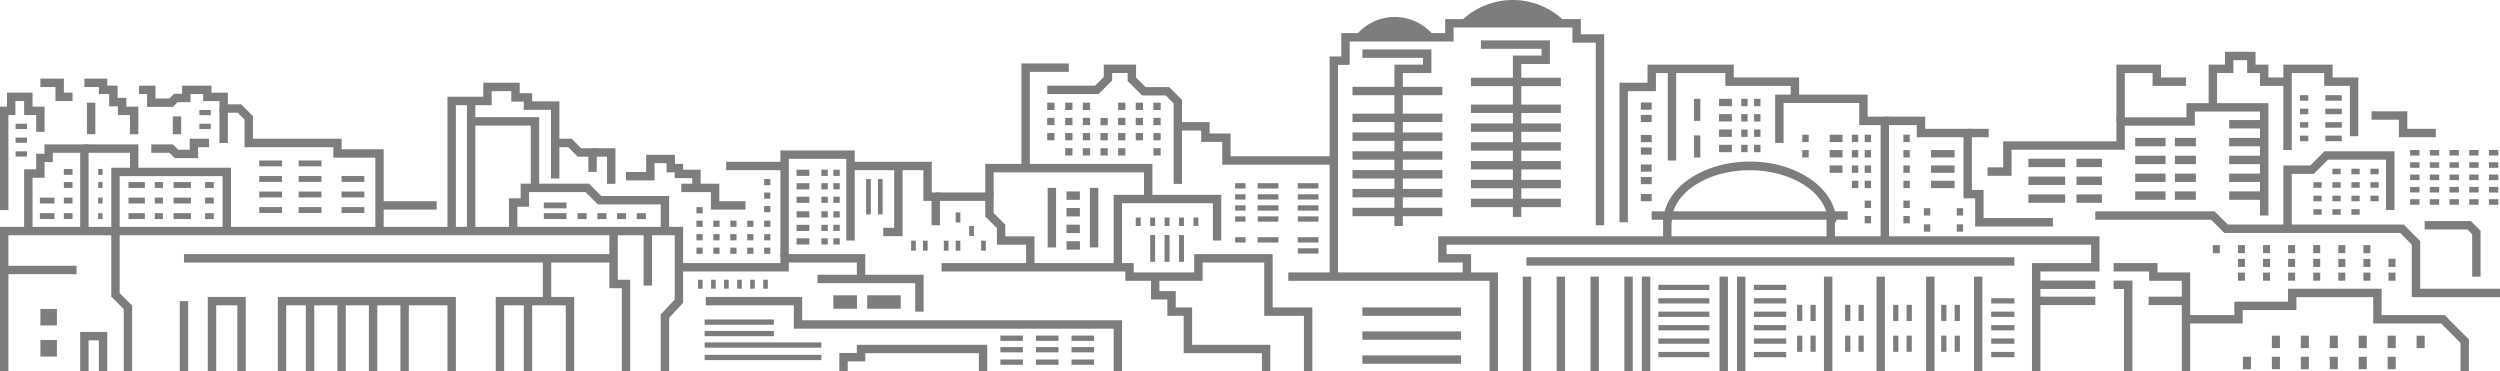 <?xml version="1.0" encoding="UTF-8"?> <svg xmlns="http://www.w3.org/2000/svg" viewBox="0 0 535.4 79.49"> <defs> <style>.cls-1{fill:#7d7d7d;}</style> </defs> <title>горо 2</title> <g id="Layer_2" data-name="Layer 2"> <g id="Layer_1-2" data-name="Layer 1"> <polygon class="cls-1" points="143.31 79.49 141.5 79.49 141.5 67.35 144.5 64.14 144.5 50.39 1.8 50.39 1.8 79.49 0 79.49 0 48.59 146.3 48.59 146.3 64.84 143.31 68.06 143.31 79.49"></polygon> <polygon class="cls-1" points="28.3 79.49 26.5 79.49 26.5 66.2 23.83 63.53 23.83 35.92 49.47 35.92 49.47 49.49 47.67 49.49 47.67 37.72 25.63 37.72 25.63 62.78 28.3 65.45 28.3 79.49"></polygon> <rect class="cls-1" x="38.5" y="64.49" width="1.8" height="15"></rect> <polygon class="cls-1" points="52.63 79.49 50.83 79.49 50.83 65.39 46.3 65.39 46.3 79.49 44.5 79.49 44.5 63.59 52.63 63.59 52.63 79.49"></polygon> <polygon class="cls-1" points="97.63 79.49 95.83 79.49 95.83 65.39 61.3 65.39 61.3 79.49 59.5 79.49 59.5 63.59 97.63 63.59 97.63 79.49"></polygon> <rect class="cls-1" x="65.5" y="64.49" width="1.8" height="15"></rect> <rect class="cls-1" x="72.25" y="64.49" width="1.8" height="15"></rect> <rect class="cls-1" x="79" y="64.49" width="1.8" height="15"></rect> <rect class="cls-1" x="85.75" y="64.49" width="1.8" height="15"></rect> <polygon class="cls-1" points="122.97 79.49 121.17 79.49 121.17 65.39 107.97 65.39 107.97 79.49 106.17 79.49 106.17 63.59 122.97 63.59 122.97 79.49"></polygon> <rect class="cls-1" x="112.17" y="64.49" width="1.8" height="15"></rect> <polygon class="cls-1" points="134.97 79.49 133.17 79.49 133.17 61.72 130.5 61.72 130.5 49.49 132.3 49.49 132.3 59.92 134.97 59.92 134.97 79.49"></polygon> <rect class="cls-1" x="137.83" y="49.49" width="1.8" height="11.67"></rect> <rect class="cls-1" x="0.9" y="56.92" width="15.5" height="1.8"></rect> <rect class="cls-1" x="39.4" y="54.42" width="92" height="1.8"></rect> <polygon class="cls-1" points="22.97 79.49 21.17 79.49 21.17 72.89 18.97 72.89 18.97 79.49 17.17 79.49 17.17 71.09 22.97 71.09 22.97 79.49"></polygon> <rect class="cls-1" x="8.65" y="66.16" width="3.54" height="3.54"></rect> <rect class="cls-1" x="8.65" y="72.82" width="3.54" height="3.54"></rect> <polygon class="cls-1" points="18.97 49.49 17.17 49.49 17.17 32.72 11.32 32.72 11.32 34.72 9.55 34.72 9.55 38.06 6.97 38.06 6.97 49.49 5.17 49.49 5.17 36.26 7.75 36.26 7.75 32.92 9.52 32.92 9.52 30.92 18.97 30.92 18.97 49.49"></polygon> <polygon class="cls-1" points="29.63 36.82 27.83 36.82 27.83 32.72 18.07 32.72 18.07 30.92 29.63 30.92 29.63 36.82"></polygon> <polygon class="cls-1" points="1.8 44.99 0 44.99 0 22.84 1.5 22.84 1.5 19.84 6.97 19.84 6.97 22.84 9.55 22.84 9.55 28.24 7.75 28.24 7.75 24.64 5.17 24.64 5.17 21.64 3.3 21.64 3.3 24.64 1.8 24.64 1.8 44.99"></polygon> <polygon class="cls-1" points="15.53 21.64 11.88 21.64 11.88 18.64 8.65 18.64 8.65 16.84 13.68 16.84 13.68 19.84 15.53 19.84 15.53 21.64"></polygon> <polygon class="cls-1" points="29.63 28.74 27.83 28.74 27.83 24.64 25.25 24.64 25.25 22.77 23.38 22.77 23.38 20.14 21.17 20.14 21.17 18.64 18.07 18.64 18.07 16.84 22.97 16.84 22.97 18.34 25.18 18.34 25.18 20.96 27.05 20.96 27.05 22.84 29.63 22.84 29.63 28.74"></polygon> <rect class="cls-1" x="18.62" y="21.99" width="1.8" height="6.75"></rect> <polygon class="cls-1" points="82.17 49.49 80.38 49.49 80.38 33.77 71.38 33.77 71.38 31.52 52.38 31.52 52.38 25.61 50.9 24.14 47 24.14 47 21.64 43.5 21.64 43.5 20.14 40.8 20.14 40.8 21.89 38.02 21.89 37.02 22.89 31.5 22.89 31.5 20.14 29.77 20.14 29.77 18.34 33.3 18.34 33.3 21.09 36.28 21.09 37.28 20.09 39 20.09 39 18.34 45.3 18.34 45.3 19.84 48.8 19.84 48.8 22.34 51.65 22.34 54.17 24.87 54.17 29.71 73.17 29.71 73.17 31.96 82.17 31.96 82.17 49.49"></polygon> <rect class="cls-1" x="37" y="24.93" width="1.8" height="3.81"></rect> <rect class="cls-1" x="47" y="23.24" width="1.8" height="7.38"></rect> <polygon class="cls-1" points="42.42 33.87 37.42 33.87 36.28 32.72 32.4 32.72 32.4 30.92 37.02 30.92 38.17 32.07 40.63 32.07 40.63 29.71 44.77 29.71 44.77 31.52 42.42 31.52 42.42 33.87"></polygon> <rect class="cls-1" x="81.27" y="43.09" width="12.25" height="1.8"></rect> <polygon class="cls-1" points="97.63 49.49 95.83 49.49 95.83 20.71 103.5 20.71 103.5 17.71 111.3 17.71 111.3 19.96 113.97 19.96 113.97 21.71 119.8 21.71 119.8 38.24 118 38.24 118 23.52 112.17 23.52 112.17 21.77 109.5 21.77 109.5 19.52 105.3 19.52 105.3 22.52 97.63 22.52 97.63 49.49"></polygon> <rect class="cls-1" x="100" y="21.62" width="1.8" height="27.88"></rect> <polygon class="cls-1" points="115.47 40.24 113.67 40.24 113.67 26.89 100.9 26.89 100.9 25.09 115.47 25.09 115.47 40.24"></polygon> <polygon class="cls-1" points="143.3 49.49 141.5 49.49 141.5 43.77 128.03 43.77 125.4 41.14 113.3 41.14 113.3 44.27 110.8 44.27 110.8 49.49 109 49.49 109 42.47 111.5 42.47 111.5 39.34 126.15 39.34 128.77 41.97 143.3 41.97 143.3 49.49"></polygon> <polygon class="cls-1" points="127.8 36.82 126 36.82 126 33.55 123.72 33.55 121.69 31.52 119.4 31.52 119.4 29.71 122.44 29.71 124.47 31.75 127.8 31.75 127.8 36.82"></polygon> <polygon class="cls-1" points="131.8 39.37 130 39.37 130 33.55 126.9 33.55 126.9 31.75 131.8 31.75 131.8 39.37"></polygon> <polygon class="cls-1" points="150.05 40.24 148.25 40.24 148.25 38.14 144.5 38.14 144.5 36.91 142.75 36.91 142.75 34.95 140.18 34.95 140.18 38.64 134.07 38.64 134.07 36.84 138.38 36.84 138.38 33.15 144.55 33.15 144.55 35.1 146.3 35.1 146.3 36.34 150.05 36.34 150.05 40.24"></polygon> <polygon class="cls-1" points="159.65 44.89 152.25 44.89 152.25 41.14 145.9 41.14 145.9 39.34 154.05 39.34 154.05 43.09 159.65 43.09 159.65 44.89"></polygon> <rect class="cls-1" x="155.52" y="34.65" width="12.5" height="1.8"></rect> <polygon class="cls-1" points="168.93 54.99 167.13 54.99 167.13 32.22 183.05 32.22 183.05 51.51 181.25 51.51 181.25 34.02 168.93 34.02 168.93 54.99"></polygon> <polygon class="cls-1" points="201.3 48.24 199.5 48.24 199.5 43.02 197.75 43.02 197.75 36.45 182.15 36.45 182.15 34.65 199.55 34.65 199.55 41.22 201.3 41.22 201.3 48.24"></polygon> <polygon class="cls-1" points="221.55 57.24 219.75 57.24 219.75 52.41 213.5 52.41 213.5 48.86 211 46.36 211 43.02 200.4 43.02 200.4 41.22 212.8 41.22 212.8 45.62 215.3 48.12 215.3 50.61 221.55 50.61 221.55 57.24"></polygon> <polygon class="cls-1" points="185.3 59.24 183.5 59.24 183.5 56.22 168.93 56.22 168.93 58.14 145.9 58.14 145.9 56.34 167.13 56.34 167.13 54.42 185.3 54.42 185.3 59.24"></polygon> <polygon class="cls-1" points="197.8 66.74 196 66.74 196 60.64 175.09 60.64 175.09 58.84 197.8 58.84 197.8 66.74"></polygon> <polygon class="cls-1" points="240.3 79.49 238.5 79.49 238.5 70.39 170 70.39 170 65.39 151.15 65.39 151.15 63.59 171.8 63.59 171.8 68.59 240.3 68.59 240.3 79.49"></polygon> <polygon class="cls-1" points="211.43 79.49 209.63 79.49 209.63 75.64 185.3 75.64 185.3 77.39 181.55 77.39 181.55 79.49 179.75 79.49 179.75 75.59 183.5 75.59 183.5 73.84 211.43 73.84 211.43 79.49"></polygon> <polygon class="cls-1" points="193.3 50.58 189.15 50.58 189.15 48.78 191.5 48.78 191.5 35.55 193.3 35.55 193.3 50.58"></polygon> <polygon class="cls-1" points="281.05 79.49 279.25 79.49 279.25 67.64 270.75 67.64 270.75 56.22 257.55 56.22 257.55 60.14 241 60.14 241 58.14 201.65 58.14 201.65 56.34 242.8 56.34 242.8 58.34 255.75 58.34 255.75 54.42 272.55 54.42 272.55 65.84 281.05 65.84 281.05 79.49"></polygon> <polygon class="cls-1" points="272.05 79.49 270.25 79.49 270.25 75.64 253.5 75.64 253.5 67.64 250 67.64 250 64.14 246.5 64.14 246.5 59.24 248.3 59.24 248.3 62.34 251.8 62.34 251.8 65.84 255.3 65.84 255.3 73.84 272.05 73.84 272.05 79.49"></polygon> <polygon class="cls-1" points="246.8 42.99 245 42.99 245 36.91 212.8 36.91 212.8 42.12 211 42.12 211 35.1 246.8 35.1 246.8 42.99"></polygon> <polygon class="cls-1" points="240.3 57.28 238.5 57.28 238.5 41.72 261.55 41.72 261.55 51.51 259.75 51.51 259.75 43.52 240.3 43.52 240.3 57.28"></polygon> <polygon class="cls-1" points="220.55 35.55 218.75 35.55 218.75 13.59 228.9 13.59 228.9 15.39 220.55 15.39 220.55 35.55"></polygon> <polygon class="cls-1" points="253.14 39.37 251.34 39.37 251.34 22.14 249.65 20.45 244.59 20.45 241.5 17.36 241.5 15.64 238.18 15.64 238.18 17.24 235.27 20.14 224.28 20.14 224.28 18.34 234.53 18.34 236.38 16.49 236.38 13.84 243.3 13.84 243.3 16.62 245.34 18.65 250.4 18.65 253.14 21.4 253.14 39.37"></polygon> <polygon class="cls-1" points="285.65 35.27 261.75 35.27 261.75 30.39 257.25 30.39 257.25 27.95 252.24 27.95 252.24 26.15 259.05 26.15 259.05 28.59 263.55 28.59 263.55 33.47 285.65 33.47 285.65 35.27"></polygon> <polygon class="cls-1" points="320.8 79.49 319 79.49 319 60.14 275.9 60.14 275.9 58.34 320.8 58.34 320.8 79.49"></polygon> <polygon class="cls-1" points="286.55 59.24 284.75 59.24 284.75 12.09 287.25 12.09 287.25 7.09 309.5 7.09 309.5 4.09 338.55 4.09 338.55 7.34 343.55 7.34 343.55 48.24 341.75 48.24 341.75 9.14 336.75 9.14 336.75 5.89 311.3 5.89 311.3 8.89 289.05 8.89 289.05 13.89 286.55 13.89 286.55 59.24"></polygon> <path class="cls-1" d="M290.37,7.56H307a10.75,10.75,0,0,0-16.6,0Z"></path> <path class="cls-1" d="M312.9,4.49H335a15.82,15.82,0,0,0-22.08,0Z"></path> <polygon class="cls-1" points="436.97 79.49 435.17 79.49 435.17 56.34 447.83 56.34 447.83 52.41 309.8 52.41 309.8 54.42 315.05 54.42 315.05 59.24 313.25 59.24 313.25 56.22 308 56.22 308 50.61 449.63 50.61 449.63 58.14 436.97 58.14 436.97 79.49"></polygon> <rect class="cls-1" x="356.17" y="46.16" width="1.8" height="5.35"></rect> <rect class="cls-1" x="353.73" y="45.26" width="41.97" height="1.8"></rect> <rect class="cls-1" x="391.17" y="46.16" width="1.8" height="5.35"></rect> <path class="cls-1" d="M393.26,47.6h-1.8c0-6.15-7.51-11.15-16.75-11.15S358,41.45,358,47.6h-1.8c0-7.14,8.32-13,18.54-13S393.26,40.46,393.26,47.6Z"></path> <polygon class="cls-1" points="348.63 47.6 346.83 47.6 346.83 17.71 352.83 17.71 352.83 13.84 371.3 13.84 371.3 16.59 385.3 16.59 385.3 21.49 383.5 21.49 383.5 18.39 369.5 18.39 369.5 15.64 354.63 15.64 354.63 19.52 348.63 19.52 348.63 47.6"></polygon> <polygon class="cls-1" points="404.55 51.51 402.75 51.51 402.75 26.79 398.17 26.79 398.17 22.06 381.97 22.06 381.97 30.61 380.17 30.61 380.17 20.26 399.97 20.26 399.97 24.98 404.55 24.98 404.55 51.51"></polygon> <rect class="cls-1" x="357.17" y="14.74" width="1.8" height="19.63"></rect> <polygon class="cls-1" points="439.65 48.51 423 48.51 423 42.48 420.5 42.48 420.5 29.39 410.5 29.39 410.5 26.79 403.65 26.79 403.65 24.98 412.3 24.98 412.3 27.59 422.3 27.59 422.3 40.68 424.8 40.68 424.8 46.7 439.65 46.7 439.65 48.51"></polygon> <rect class="cls-1" x="421.4" y="27.59" width="4.5" height="1.8"></rect> <polygon class="cls-1" points="485.8 46.16 484 46.16 484 23.89 470.05 23.89 470.05 26.92 455.05 26.92 455.05 32.07 430.8 32.07 430.8 37.65 425.65 37.65 425.65 35.84 429 35.84 429 30.27 453.25 30.27 453.25 25.12 468.25 25.12 468.25 22.09 485.8 22.09 485.8 46.16"></polygon> <polygon class="cls-1" points="455.05 26.02 453.25 26.02 453.25 13.84 462.8 13.84 462.8 16.59 468.15 16.59 468.15 18.39 461 18.39 461 15.64 455.05 15.64 455.05 26.02"></polygon> <polygon class="cls-1" points="474.8 22.99 473 22.99 473 13.84 476.5 13.84 476.5 11.09 483.05 11.09 483.05 13.84 485.8 13.84 485.8 16.59 489.65 16.59 489.65 18.39 484 18.39 484 15.64 481.25 15.64 481.25 12.89 478.3 12.89 478.3 15.64 474.8 15.64 474.8 22.99"></polygon> <polygon class="cls-1" points="490.8 32.12 489 32.12 489 13.84 499.55 13.84 499.55 16.59 505.05 16.59 505.05 29.17 503.25 29.17 503.25 18.39 497.75 18.39 497.75 15.64 490.8 15.64 490.8 32.12"></polygon> <polygon class="cls-1" points="535.4 63.64 516.51 63.64 516.51 52.38 514.03 49.9 476.37 49.9 473.53 47.06 448.73 47.06 448.73 45.26 474.27 45.26 477.11 48.09 514.77 48.09 518.31 51.63 518.31 61.84 535.4 61.84 535.4 63.64"></polygon> <polygon class="cls-1" points="469.05 79.49 467.25 79.49 467.25 60.14 460.25 60.14 460.25 58.14 452.65 58.14 452.65 56.34 462.05 56.34 462.05 58.34 469.05 58.34 469.05 79.49"></polygon> <polygon class="cls-1" points="528.74 79.49 526.94 79.49 526.94 73.43 522.78 69.27 508.25 69.27 508.25 63.64 491.8 63.64 491.8 66.4 480.3 66.4 480.3 69.27 468.15 69.27 468.15 67.47 478.5 67.47 478.5 64.6 490 64.6 490 61.84 510.05 61.84 510.05 67.47 523.52 67.47 528.74 72.68 528.74 79.49"></polygon> <polygon class="cls-1" points="490.8 48.83 489 48.83 489 35.43 494.78 35.43 497.82 32.39 512.8 32.39 512.8 44.99 511 44.99 511 34.19 498.57 34.19 495.52 37.23 490.8 37.23 490.8 48.83"></polygon> <polygon class="cls-1" points="521.65 29.39 513.75 29.39 513.75 25.64 507.9 25.64 507.9 23.84 515.55 23.84 515.55 27.59 521.65 27.59 521.65 29.39"></polygon> <rect class="cls-1" x="116.25" y="55.32" width="1.8" height="9.17"></rect> <rect class="cls-1" x="55.52" y="34.37" width="4.88" height="1.26"></rect> <rect class="cls-1" x="116.46" y="43.36" width="4.87" height="1.26"></rect> <rect class="cls-1" x="116.46" y="45.65" width="4.87" height="1.26"></rect> <rect class="cls-1" x="123.71" y="45.65" width="1.94" height="1.26"></rect> <rect class="cls-1" x="127.93" y="45.65" width="1.94" height="1.26"></rect> <rect class="cls-1" x="132.15" y="45.65" width="1.94" height="1.26"></rect> <rect class="cls-1" x="136.37" y="45.65" width="1.94" height="1.26"></rect> <rect class="cls-1" x="149.15" y="44.36" width="1.33" height="1.33"></rect> <rect class="cls-1" x="149.49" y="59.91" width="0.99" height="1.91"></rect> <rect class="cls-1" x="152.28" y="59.91" width="0.99" height="1.91"></rect> <rect class="cls-1" x="155.07" y="59.91" width="0.99" height="1.91"></rect> <rect class="cls-1" x="157.87" y="59.91" width="0.99" height="1.91"></rect> <rect class="cls-1" x="160.66" y="59.91" width="0.99" height="1.91"></rect> <rect class="cls-1" x="163.45" y="59.91" width="0.99" height="1.91"></rect> <rect class="cls-1" x="149.15" y="47.25" width="1.33" height="1.33"></rect> <rect class="cls-1" x="149.15" y="50.14" width="1.33" height="1.33"></rect> <rect class="cls-1" x="149.15" y="53.03" width="1.33" height="1.33"></rect> <rect class="cls-1" x="152.77" y="47.25" width="1.33" height="1.33"></rect> <rect class="cls-1" x="152.77" y="50.14" width="1.33" height="1.33"></rect> <rect class="cls-1" x="152.77" y="53.03" width="1.33" height="1.33"></rect> <rect class="cls-1" x="156.4" y="47.25" width="1.33" height="1.33"></rect> <rect class="cls-1" x="156.4" y="50.14" width="1.33" height="1.33"></rect> <rect class="cls-1" x="156.4" y="53.03" width="1.33" height="1.33"></rect> <rect class="cls-1" x="160.02" y="47.25" width="1.33" height="1.33"></rect> <rect class="cls-1" x="160.02" y="50.14" width="1.33" height="1.33"></rect> <rect class="cls-1" x="160.02" y="53.03" width="1.33" height="1.33"></rect> <rect class="cls-1" x="163.65" y="47.25" width="1.33" height="1.33"></rect> <rect class="cls-1" x="163.65" y="50.14" width="1.33" height="1.33"></rect> <rect class="cls-1" x="163.65" y="53.03" width="1.33" height="1.33"></rect> <rect class="cls-1" x="163.65" y="38.34" width="1.33" height="1.33"></rect> <rect class="cls-1" x="163.65" y="41.23" width="1.33" height="1.33"></rect> <rect class="cls-1" x="163.65" y="44.12" width="1.33" height="1.33"></rect> <rect class="cls-1" x="170.59" y="45.25" width="2.74" height="1.33"></rect> <rect class="cls-1" x="170.59" y="48.14" width="2.74" height="1.33"></rect> <rect class="cls-1" x="170.59" y="51.03" width="2.74" height="1.33"></rect> <rect class="cls-1" x="170.59" y="36.34" width="2.74" height="1.33"></rect> <rect class="cls-1" x="170.59" y="39.23" width="2.74" height="1.33"></rect> <rect class="cls-1" x="170.59" y="42.12" width="2.74" height="1.33"></rect> <rect class="cls-1" x="150.91" y="75.99" width="25" height="1.13"></rect> <rect class="cls-1" x="150.91" y="68.42" width="14.82" height="1.13"></rect> <rect class="cls-1" x="150.91" y="70.87" width="14.82" height="1.13"></rect> <rect class="cls-1" x="150.91" y="73.33" width="25" height="1.13"></rect> <rect class="cls-1" x="214.24" y="76.99" width="4.83" height="1.13"></rect> <rect class="cls-1" x="214.24" y="71.87" width="4.83" height="1.13"></rect> <rect class="cls-1" x="214.24" y="74.33" width="4.83" height="1.13"></rect> <rect class="cls-1" x="221.86" y="76.99" width="4.83" height="1.13"></rect> <rect class="cls-1" x="221.86" y="71.87" width="4.83" height="1.13"></rect> <rect class="cls-1" x="221.86" y="74.33" width="4.83" height="1.13"></rect> <rect class="cls-1" x="229.48" y="76.99" width="4.83" height="1.13"></rect> <rect class="cls-1" x="229.48" y="71.87" width="4.83" height="1.13"></rect> <rect class="cls-1" x="229.48" y="74.33" width="4.83" height="1.13"></rect> <rect class="cls-1" x="175.91" y="45.25" width="1.37" height="1.33"></rect> <rect class="cls-1" x="175.91" y="48.14" width="1.37" height="1.33"></rect> <rect class="cls-1" x="175.91" y="51.03" width="1.37" height="1.33"></rect> <rect class="cls-1" x="175.91" y="36.34" width="1.37" height="1.33"></rect> <rect class="cls-1" x="175.91" y="39.23" width="1.37" height="1.33"></rect> <rect class="cls-1" x="175.91" y="42.12" width="1.37" height="1.33"></rect> <rect class="cls-1" x="178.47" y="45.25" width="1.37" height="1.33"></rect> <rect class="cls-1" x="178.47" y="48.14" width="1.37" height="1.33"></rect> <rect class="cls-1" x="178.47" y="51.03" width="1.37" height="1.33"></rect> <rect class="cls-1" x="178.47" y="36.34" width="1.37" height="1.33"></rect> <rect class="cls-1" x="178.47" y="39.23" width="1.37" height="1.33"></rect> <rect class="cls-1" x="178.47" y="42.12" width="1.37" height="1.33"></rect> <rect class="cls-1" x="55.52" y="37.69" width="4.88" height="1.26"></rect> <rect class="cls-1" x="55.52" y="41.02" width="4.88" height="1.26"></rect> <rect class="cls-1" x="55.52" y="44.35" width="4.88" height="1.26"></rect> <rect class="cls-1" x="27.52" y="38.99" width="3.5" height="1.26"></rect> <rect class="cls-1" x="27.52" y="42.32" width="3.5" height="1.26"></rect> <rect class="cls-1" x="27.52" y="45.65" width="3.5" height="1.26"></rect> <rect class="cls-1" x="33.15" y="38.99" width="1.75" height="1.26"></rect> <rect class="cls-1" x="33.15" y="42.32" width="1.75" height="1.26"></rect> <rect class="cls-1" x="33.15" y="45.65" width="1.75" height="1.26"></rect> <rect class="cls-1" x="37.17" y="38.99" width="3.72" height="1.26"></rect> <rect class="cls-1" x="37.17" y="42.32" width="3.72" height="1.26"></rect> <rect class="cls-1" x="37.17" y="45.65" width="3.72" height="1.26"></rect> <rect class="cls-1" x="43.92" y="38.99" width="1.86" height="1.26"></rect> <rect class="cls-1" x="43.92" y="42.32" width="1.86" height="1.26"></rect> <rect class="cls-1" x="43.92" y="45.65" width="1.86" height="1.26"></rect> <rect class="cls-1" x="13.67" y="38.99" width="1.86" height="1.26"></rect> <rect class="cls-1" x="13.67" y="36.19" width="1.86" height="1.26"></rect> <rect class="cls-1" x="13.67" y="42.32" width="1.86" height="1.26"></rect> <rect class="cls-1" x="13.67" y="45.65" width="1.86" height="1.26"></rect> <rect class="cls-1" x="21.03" y="38.99" width="0.93" height="1.26"></rect> <rect class="cls-1" x="21.03" y="36.19" width="0.93" height="1.26"></rect> <rect class="cls-1" x="21.03" y="42.32" width="0.93" height="1.26"></rect> <rect class="cls-1" x="21.03" y="45.65" width="0.93" height="1.26"></rect> <rect class="cls-1" x="8.54" y="42.32" width="3.12" height="1.26"></rect> <rect class="cls-1" x="8.54" y="45.65" width="3.12" height="1.26"></rect> <rect class="cls-1" x="63.96" y="34.37" width="4.88" height="1.26"></rect> <rect class="cls-1" x="63.96" y="37.69" width="4.88" height="1.26"></rect> <rect class="cls-1" x="63.96" y="41.02" width="4.88" height="1.26"></rect> <rect class="cls-1" x="63.96" y="44.35" width="4.88" height="1.26"></rect> <rect class="cls-1" x="3.34" y="26.51" width="2.44" height="1.12"></rect> <rect class="cls-1" x="3.34" y="29.46" width="2.44" height="1.12"></rect> <rect class="cls-1" x="3.34" y="32.41" width="2.44" height="1.12"></rect> <rect class="cls-1" x="42.7" y="23.55" width="2.44" height="1.12"></rect> <rect class="cls-1" x="42.7" y="26.51" width="2.44" height="1.12"></rect> <rect class="cls-1" x="73.15" y="37.69" width="4.88" height="1.26"></rect> <rect class="cls-1" x="73.15" y="41.02" width="4.88" height="1.26"></rect> <rect class="cls-1" x="73.15" y="44.35" width="4.88" height="1.26"></rect> <rect class="cls-1" x="185.49" y="38.34" width="1" height="7.57"></rect> <rect class="cls-1" x="188.02" y="38.34" width="1" height="7.57"></rect> <rect class="cls-1" x="195.13" y="51.54" width="1" height="2.15"></rect> <rect class="cls-1" x="197.67" y="51.54" width="1" height="2.15"></rect> <rect class="cls-1" x="202.13" y="51.54" width="1" height="2.15"></rect> <rect class="cls-1" x="204.67" y="51.54" width="1" height="2.15"></rect> <rect class="cls-1" x="204.67" y="45.5" width="1" height="2.15"></rect> <rect class="cls-1" x="210.13" y="51.54" width="1" height="2.15"></rect> <rect class="cls-1" x="207.57" y="48.39" width="1" height="2.15"></rect> <rect class="cls-1" x="178.47" y="63.24" width="5.06" height="2.88"></rect> <rect class="cls-1" x="185.72" y="63.24" width="7.18" height="2.88"></rect> <rect class="cls-1" x="224.27" y="21.99" width="1.56" height="1.56"></rect> <rect class="cls-1" x="224.27" y="25.24" width="1.56" height="1.56"></rect> <rect class="cls-1" x="224.27" y="28.49" width="1.56" height="1.56"></rect> <rect class="cls-1" x="228.12" y="21.99" width="1.56" height="1.56"></rect> <rect class="cls-1" x="228.12" y="25.24" width="1.56" height="1.56"></rect> <rect class="cls-1" x="228.12" y="28.49" width="1.56" height="1.56"></rect> <rect class="cls-1" x="228.12" y="31.74" width="1.56" height="1.56"></rect> <rect class="cls-1" x="231.9" y="21.99" width="1.56" height="1.56"></rect> <rect class="cls-1" x="231.9" y="25.24" width="1.56" height="1.56"></rect> <rect class="cls-1" x="231.9" y="28.49" width="1.56" height="1.56"></rect> <rect class="cls-1" x="231.9" y="31.74" width="1.56" height="1.56"></rect> <rect class="cls-1" x="269.35" y="39.23" width="4.43" height="1.14"></rect> <rect class="cls-1" x="269.35" y="41.6" width="4.43" height="1.14"></rect> <rect class="cls-1" x="269.35" y="43.97" width="4.43" height="1.14"></rect> <rect class="cls-1" x="269.35" y="46.34" width="4.43" height="1.14"></rect> <rect class="cls-1" x="277.93" y="39.23" width="4.43" height="1.14"></rect> <rect class="cls-1" x="277.93" y="41.6" width="4.43" height="1.14"></rect> <rect class="cls-1" x="277.93" y="43.97" width="4.43" height="1.14"></rect> <rect class="cls-1" x="277.93" y="46.34" width="4.43" height="1.14"></rect> <rect class="cls-1" x="269.35" y="50.8" width="4.43" height="1.14"></rect> <rect class="cls-1" x="264.52" y="39.23" width="2.22" height="1.14"></rect> <rect class="cls-1" x="264.52" y="41.6" width="2.22" height="1.14"></rect> <rect class="cls-1" x="264.52" y="43.97" width="2.22" height="1.14"></rect> <rect class="cls-1" x="264.52" y="46.34" width="2.22" height="1.14"></rect> <rect class="cls-1" x="264.52" y="50.8" width="2.22" height="1.14"></rect> <rect class="cls-1" x="277.93" y="50.8" width="4.43" height="1.14"></rect> <rect class="cls-1" x="277.93" y="53.17" width="4.43" height="1.14"></rect> <rect class="cls-1" x="235.68" y="25.24" width="1.56" height="1.56"></rect> <rect class="cls-1" x="235.68" y="28.49" width="1.56" height="1.56"></rect> <rect class="cls-1" x="235.68" y="31.74" width="1.56" height="1.56"></rect> <rect class="cls-1" x="239.45" y="21.99" width="1.56" height="1.56"></rect> <rect class="cls-1" x="239.45" y="25.24" width="1.56" height="1.56"></rect> <rect class="cls-1" x="239.45" y="28.49" width="1.56" height="1.56"></rect> <rect class="cls-1" x="239.45" y="31.74" width="1.56" height="1.56"></rect> <rect class="cls-1" x="243.23" y="21.99" width="1.56" height="1.56"></rect> <rect class="cls-1" x="243.23" y="25.24" width="1.56" height="1.56"></rect> <rect class="cls-1" x="243.23" y="28.49" width="1.56" height="1.56"></rect> <rect class="cls-1" x="247.01" y="21.99" width="1.56" height="1.56"></rect> <rect class="cls-1" x="247.01" y="25.24" width="1.56" height="1.56"></rect> <rect class="cls-1" x="247.01" y="28.49" width="1.56" height="1.56"></rect> <rect class="cls-1" x="247.01" y="31.74" width="1.56" height="1.56"></rect> <rect class="cls-1" x="224.37" y="40.23" width="1.8" height="12.76"></rect> <rect class="cls-1" x="233.41" y="40.23" width="1.8" height="12.76"></rect> <rect class="cls-1" x="228.4" y="41" width="2.87" height="1.8"></rect> <rect class="cls-1" x="228.4" y="44.55" width="2.87" height="1.8"></rect> <rect class="cls-1" x="228.4" y="48.11" width="2.87" height="1.8"></rect> <rect class="cls-1" x="228.4" y="51.66" width="2.87" height="1.8"></rect> <rect class="cls-1" x="243.23" y="46.58" width="1.06" height="1.81"></rect> <rect class="cls-1" x="246.32" y="46.58" width="1.06" height="1.81"></rect> <rect class="cls-1" x="249.41" y="46.58" width="1.06" height="1.81"></rect> <rect class="cls-1" x="252.5" y="46.58" width="1.06" height="1.81"></rect> <rect class="cls-1" x="246.32" y="50.33" width="1.06" height="5.74"></rect> <rect class="cls-1" x="249.41" y="50.33" width="1.06" height="5.74"></rect> <rect class="cls-1" x="252.5" y="50.33" width="1.06" height="5.74"></rect> <rect class="cls-1" x="255.59" y="46.58" width="1.06" height="1.81"></rect> <polygon class="cls-1" points="300.43 48.39 298.63 48.39 298.63 13.84 304.75 13.84 304.75 12.39 291.77 12.39 291.77 10.59 306.55 10.59 306.55 15.64 300.43 15.64 300.43 48.39"></polygon> <rect class="cls-1" x="289.65" y="18.59" width="19.25" height="1.8"></rect> <rect class="cls-1" x="289.65" y="24.34" width="19.25" height="1.8"></rect> <rect class="cls-1" x="289.65" y="28.37" width="19.25" height="1.8"></rect> <rect class="cls-1" x="289.65" y="32.4" width="19.25" height="1.8"></rect> <rect class="cls-1" x="289.65" y="36.43" width="19.25" height="1.8"></rect> <rect class="cls-1" x="289.65" y="40.46" width="19.25" height="1.8"></rect> <rect class="cls-1" x="289.65" y="44.5" width="19.25" height="1.8"></rect> <polygon class="cls-1" points="325.8 46.45 324 46.45 324 11.9 330.13 11.9 330.13 10.45 317.15 10.45 317.15 8.65 331.93 8.65 331.93 13.7 325.8 13.7 325.8 46.45"></polygon> <rect class="cls-1" x="315.02" y="16.65" width="19.25" height="1.8"></rect> <rect class="cls-1" x="315.02" y="22.4" width="19.25" height="1.8"></rect> <rect class="cls-1" x="315.02" y="26.43" width="19.25" height="1.8"></rect> <rect class="cls-1" x="315.02" y="30.46" width="19.25" height="1.8"></rect> <rect class="cls-1" x="315.02" y="34.49" width="19.25" height="1.8"></rect> <rect class="cls-1" x="315.02" y="38.52" width="19.25" height="1.8"></rect> <rect class="cls-1" x="315.02" y="42.56" width="19.25" height="1.8"></rect> <rect class="cls-1" x="326.12" y="59.24" width="1.8" height="20.25"></rect> <rect class="cls-1" x="333.37" y="59.24" width="1.8" height="20.25"></rect> <rect class="cls-1" x="340.62" y="59.24" width="1.8" height="20.25"></rect> <rect class="cls-1" x="347.87" y="59.24" width="1.8" height="20.25"></rect> <rect class="cls-1" x="351.62" y="59.24" width="1.8" height="20.25"></rect> <rect class="cls-1" x="368.25" y="59.24" width="1.8" height="20.25"></rect> <rect class="cls-1" x="372" y="59.24" width="1.8" height="20.25"></rect> <rect class="cls-1" x="390.62" y="59.24" width="1.8" height="20.25"></rect> <rect class="cls-1" x="422.75" y="59.24" width="1.8" height="20.25"></rect> <rect class="cls-1" x="412.5" y="59.24" width="1.8" height="20.25"></rect> <rect class="cls-1" x="401.87" y="59.24" width="1.8" height="20.25"></rect> <rect class="cls-1" x="355.15" y="60.99" width="10.92" height="1.13"></rect> <rect class="cls-1" x="355.15" y="63.87" width="10.92" height="1.13"></rect> <rect class="cls-1" x="355.15" y="66.74" width="10.92" height="1.13"></rect> <rect class="cls-1" x="355.15" y="69.62" width="10.92" height="1.13"></rect> <rect class="cls-1" x="355.15" y="72.49" width="10.92" height="1.13"></rect> <rect class="cls-1" x="355.15" y="75.37" width="10.92" height="1.13"></rect> <rect class="cls-1" x="375.61" y="60.99" width="6.92" height="1.13"></rect> <rect class="cls-1" x="375.61" y="63.87" width="6.92" height="1.13"></rect> <rect class="cls-1" x="383.69" y="66.45" width="3.46" height="1.12" transform="translate(318.41 452.43) rotate(-90)"></rect> <rect class="cls-1" x="386.57" y="66.45" width="3.46" height="1.12" transform="translate(321.28 455.31) rotate(-90)"></rect> <rect class="cls-1" x="383.69" y="73.05" width="3.46" height="1.12" transform="translate(311.81 459.04) rotate(-90)"></rect> <rect class="cls-1" x="386.57" y="73.05" width="3.46" height="1.12" transform="translate(314.68 461.91) rotate(-90)"></rect> <rect class="cls-1" x="393.98" y="66.45" width="3.46" height="1.12" transform="translate(328.7 462.72) rotate(-90)"></rect> <rect class="cls-1" x="396.86" y="66.45" width="3.46" height="1.12" transform="translate(331.58 465.6) rotate(-90)"></rect> <rect class="cls-1" x="393.98" y="73.05" width="3.46" height="1.12" transform="translate(322.1 469.33) rotate(-90)"></rect> <rect class="cls-1" x="396.86" y="73.05" width="3.46" height="1.12" transform="translate(324.97 472.2) rotate(-90)"></rect> <rect class="cls-1" x="404.28" y="66.45" width="3.46" height="1.12" transform="translate(338.99 473.02) rotate(-90)"></rect> <rect class="cls-1" x="407.15" y="66.45" width="3.46" height="1.12" transform="translate(341.87 475.89) rotate(-90)"></rect> <rect class="cls-1" x="404.27" y="73.05" width="3.46" height="1.12" transform="translate(332.39 479.62) rotate(-90)"></rect> <rect class="cls-1" x="407.15" y="73.05" width="3.46" height="1.12" transform="translate(335.26 482.49) rotate(-90)"></rect> <rect class="cls-1" x="414.57" y="66.45" width="3.46" height="1.12" transform="translate(349.28 483.31) rotate(-90)"></rect> <rect class="cls-1" x="417.44" y="66.45" width="3.46" height="1.12" transform="translate(352.16 486.18) rotate(-90)"></rect> <rect class="cls-1" x="414.57" y="73.05" width="3.46" height="1.12" transform="translate(342.68 489.91) rotate(-90)"></rect> <rect class="cls-1" x="417.44" y="73.05" width="3.46" height="1.12" transform="translate(345.56 492.79) rotate(-90)"></rect> <rect class="cls-1" x="375.61" y="66.74" width="6.92" height="1.13"></rect> <rect class="cls-1" x="375.61" y="69.62" width="6.92" height="1.13"></rect> <rect class="cls-1" x="375.61" y="72.49" width="6.92" height="1.13"></rect> <rect class="cls-1" x="426.44" y="63.87" width="4.96" height="1.13"></rect> <rect class="cls-1" x="426.44" y="66.74" width="4.96" height="1.13"></rect> <rect class="cls-1" x="426.44" y="69.62" width="4.96" height="1.13"></rect> <rect class="cls-1" x="426.44" y="72.49" width="4.96" height="1.13"></rect> <rect class="cls-1" x="426.44" y="75.37" width="4.96" height="1.13"></rect> <rect class="cls-1" x="375.61" y="75.37" width="6.92" height="1.13"></rect> <rect class="cls-1" x="326.9" y="55.09" width="104.5" height="1.8"></rect> <rect class="cls-1" x="362.77" y="21.16" width="1.37" height="4.73"></rect> <rect class="cls-1" x="362.77" y="29" width="1.37" height="4.73"></rect> <rect class="cls-1" x="368.15" y="21.16" width="2.75" height="1.58"></rect> <rect class="cls-1" x="368.15" y="24.44" width="2.75" height="1.58"></rect> <rect class="cls-1" x="368.15" y="27.73" width="2.75" height="1.58"></rect> <rect class="cls-1" x="368.15" y="31.01" width="2.75" height="1.58"></rect> <rect class="cls-1" x="372.9" y="21.16" width="1.37" height="1.58"></rect> <rect class="cls-1" x="372.9" y="24.44" width="1.37" height="1.58"></rect> <rect class="cls-1" x="372.9" y="27.73" width="1.37" height="1.58"></rect> <rect class="cls-1" x="372.9" y="31.01" width="1.37" height="1.58"></rect> <rect class="cls-1" x="375.65" y="21.16" width="1.37" height="1.58"></rect> <rect class="cls-1" x="375.65" y="24.44" width="1.37" height="1.58"></rect> <rect class="cls-1" x="375.65" y="27.73" width="1.37" height="1.58"></rect> <rect class="cls-1" x="375.65" y="31.01" width="1.37" height="1.58"></rect> <rect class="cls-1" x="391.84" y="28.85" width="2.75" height="1.58"></rect> <rect class="cls-1" x="391.84" y="32.14" width="2.75" height="1.58"></rect> <rect class="cls-1" x="391.84" y="35.43" width="2.75" height="1.58"></rect> <rect class="cls-1" x="396.59" y="28.85" width="1.37" height="1.58"></rect> <rect class="cls-1" x="396.59" y="32.14" width="1.37" height="1.58"></rect> <rect class="cls-1" x="396.59" y="35.43" width="1.37" height="1.58"></rect> <rect class="cls-1" x="385.98" y="28.85" width="1.37" height="1.58"></rect> <rect class="cls-1" x="385.98" y="32.14" width="1.37" height="1.58"></rect> <rect class="cls-1" x="396.59" y="38.71" width="1.37" height="1.58"></rect> <rect class="cls-1" x="399.34" y="28.85" width="1.37" height="1.58"></rect> <rect class="cls-1" x="399.34" y="32.14" width="1.37" height="1.58"></rect> <rect class="cls-1" x="399.34" y="35.43" width="1.37" height="1.58"></rect> <rect class="cls-1" x="399.34" y="38.71" width="1.37" height="1.58"></rect> <rect class="cls-1" x="399.34" y="42.96" width="1.37" height="1.58"></rect> <rect class="cls-1" x="399.34" y="46.25" width="1.37" height="1.58"></rect> <rect class="cls-1" x="407.63" y="28.85" width="1.37" height="1.58"></rect> <rect class="cls-1" x="407.63" y="32.14" width="1.37" height="1.58"></rect> <rect class="cls-1" x="407.63" y="35.43" width="1.37" height="1.58"></rect> <rect class="cls-1" x="407.63" y="38.71" width="1.37" height="1.58"></rect> <rect class="cls-1" x="413.55" y="32.14" width="5.04" height="1.58"></rect> <rect class="cls-1" x="413.55" y="35.43" width="5.04" height="1.58"></rect> <rect class="cls-1" x="413.55" y="38.71" width="5.04" height="1.58"></rect> <rect class="cls-1" x="407.63" y="42.96" width="1.37" height="1.58"></rect> <rect class="cls-1" x="412.02" y="44.58" width="1.37" height="1.58"></rect> <rect class="cls-1" x="412.02" y="48.04" width="1.37" height="1.58"></rect> <rect class="cls-1" x="419.05" y="44.58" width="1.37" height="1.58"></rect> <rect class="cls-1" x="419.05" y="48.04" width="1.37" height="1.58"></rect> <rect class="cls-1" x="407.63" y="46.25" width="1.37" height="1.58"></rect> <rect class="cls-1" x="351.4" y="21.95" width="2.33" height="1.54"></rect> <rect class="cls-1" x="351.4" y="24.61" width="2.33" height="1.54"></rect> <rect class="cls-1" x="351.4" y="28.91" width="2.33" height="1.54"></rect> <rect class="cls-1" x="351.4" y="31.58" width="2.33" height="1.54"></rect> <rect class="cls-1" x="351.4" y="35.23" width="2.33" height="1.54"></rect> <rect class="cls-1" x="351.4" y="37.9" width="2.33" height="1.54"></rect> <rect class="cls-1" x="351.4" y="41.55" width="2.33" height="1.54"></rect> <rect class="cls-1" x="436.07" y="60.09" width="12.67" height="1.8"></rect> <rect class="cls-1" x="436.07" y="63.53" width="12.67" height="1.8"></rect> <polygon class="cls-1" points="456.68 79.49 454.87 79.49 454.87 61.89 452.65 61.89 452.65 60.09 456.68 60.09 456.68 79.49"></polygon> <rect class="cls-1" x="460.15" y="63.53" width="8" height="1.8"></rect> <rect class="cls-1" x="473.9" y="52.49" width="1.5" height="1.73"></rect> <rect class="cls-1" x="479.27" y="52.49" width="1.5" height="1.73"></rect> <rect class="cls-1" x="484.65" y="52.49" width="1.5" height="1.73"></rect> <rect class="cls-1" x="490.02" y="52.49" width="1.5" height="1.73"></rect> <rect class="cls-1" x="495.4" y="52.49" width="1.5" height="1.73"></rect> <rect class="cls-1" x="500.77" y="52.49" width="1.5" height="1.73"></rect> <rect class="cls-1" x="506.15" y="52.49" width="1.5" height="1.73"></rect> <rect class="cls-1" x="479.27" y="55.44" width="1.5" height="1.73"></rect> <rect class="cls-1" x="484.65" y="55.44" width="1.5" height="1.73"></rect> <rect class="cls-1" x="490.02" y="55.44" width="1.5" height="1.73"></rect> <rect class="cls-1" x="495.4" y="55.44" width="1.5" height="1.73"></rect> <rect class="cls-1" x="500.77" y="55.44" width="1.5" height="1.73"></rect> <rect class="cls-1" x="506.15" y="55.44" width="1.5" height="1.73"></rect> <rect class="cls-1" x="511.52" y="55.44" width="1.5" height="1.73"></rect> <rect class="cls-1" x="479.27" y="58.38" width="1.5" height="1.73"></rect> <rect class="cls-1" x="484.65" y="58.38" width="1.5" height="1.73"></rect> <rect class="cls-1" x="490.02" y="58.38" width="1.5" height="1.73"></rect> <rect class="cls-1" x="495.4" y="58.38" width="1.5" height="1.73"></rect> <rect class="cls-1" x="500.77" y="58.38" width="1.5" height="1.73"></rect> <rect class="cls-1" x="506.15" y="58.38" width="1.5" height="1.73"></rect> <rect class="cls-1" x="511.52" y="58.38" width="1.5" height="1.73"></rect> <rect class="cls-1" x="486.54" y="71.89" width="1.73" height="2.66"></rect> <rect class="cls-1" x="492.74" y="71.89" width="1.73" height="2.66"></rect> <rect class="cls-1" x="498.94" y="71.89" width="1.73" height="2.66"></rect> <rect class="cls-1" x="505.14" y="71.89" width="1.73" height="2.66"></rect> <rect class="cls-1" x="511.34" y="71.89" width="1.73" height="2.66"></rect> <rect class="cls-1" x="517.54" y="71.89" width="1.73" height="2.66"></rect> <rect class="cls-1" x="480.34" y="76.41" width="1.73" height="2.66"></rect> <rect class="cls-1" x="486.54" y="76.41" width="1.73" height="2.66"></rect> <rect class="cls-1" x="492.74" y="76.41" width="1.73" height="2.66"></rect> <rect class="cls-1" x="498.94" y="76.41" width="1.73" height="2.66"></rect> <rect class="cls-1" x="505.14" y="76.41" width="1.73" height="2.66"></rect> <rect class="cls-1" x="511.34" y="76.41" width="1.73" height="2.66"></rect> <rect class="cls-1" x="477.4" y="25.71" width="7.5" height="1.8"></rect> <rect class="cls-1" x="477.4" y="29.53" width="7.5" height="1.8"></rect> <rect class="cls-1" x="477.4" y="33.35" width="7.5" height="1.8"></rect> <rect class="cls-1" x="477.4" y="37.17" width="7.5" height="1.8"></rect> <rect class="cls-1" x="477.4" y="40.99" width="7.5" height="1.8"></rect> <rect class="cls-1" x="465.77" y="29.53" width="4.5" height="1.8"></rect> <rect class="cls-1" x="465.77" y="33.35" width="4.5" height="1.8"></rect> <rect class="cls-1" x="465.77" y="37.17" width="4.5" height="1.8"></rect> <rect class="cls-1" x="465.77" y="40.99" width="4.5" height="1.8"></rect> <rect class="cls-1" x="457.27" y="29.53" width="6.5" height="1.8"></rect> <rect class="cls-1" x="457.27" y="33.35" width="6.5" height="1.8"></rect> <rect class="cls-1" x="457.27" y="37.17" width="6.5" height="1.8"></rect> <rect class="cls-1" x="457.27" y="40.99" width="6.5" height="1.8"></rect> <rect class="cls-1" x="444.7" y="33.99" width="5.45" height="1.8"></rect> <rect class="cls-1" x="444.7" y="37.81" width="5.45" height="1.8"></rect> <rect class="cls-1" x="444.7" y="41.63" width="5.45" height="1.8"></rect> <rect class="cls-1" x="434.4" y="33.99" width="7.87" height="1.8"></rect> <rect class="cls-1" x="434.4" y="37.81" width="7.87" height="1.8"></rect> <rect class="cls-1" x="434.4" y="41.63" width="7.87" height="1.8"></rect> <rect class="cls-1" x="497.99" y="20.38" width="3.53" height="1.19"></rect> <rect class="cls-1" x="497.99" y="23.27" width="3.53" height="1.19"></rect> <rect class="cls-1" x="497.99" y="26.16" width="3.53" height="1.19"></rect> <rect class="cls-1" x="497.99" y="29.05" width="3.53" height="1.19"></rect> <rect class="cls-1" x="492.57" y="20.38" width="1.77" height="1.19"></rect> <rect class="cls-1" x="492.57" y="23.27" width="1.77" height="1.19"></rect> <rect class="cls-1" x="492.57" y="26.16" width="1.77" height="1.19"></rect> <rect class="cls-1" x="492.57" y="29.05" width="1.77" height="1.19"></rect> <rect class="cls-1" x="507.65" y="36.13" width="1.77" height="1.19"></rect> <rect class="cls-1" x="507.65" y="39.02" width="1.77" height="1.19"></rect> <rect class="cls-1" x="507.65" y="41.91" width="1.77" height="1.19"></rect> <rect class="cls-1" x="503.58" y="36.13" width="1.77" height="1.19"></rect> <rect class="cls-1" x="503.58" y="39.02" width="1.77" height="1.19"></rect> <rect class="cls-1" x="503.58" y="41.91" width="1.77" height="1.19"></rect> <rect class="cls-1" x="503.58" y="44.8" width="1.77" height="1.19"></rect> <rect class="cls-1" x="499.51" y="36.13" width="1.77" height="1.19"></rect> <rect class="cls-1" x="499.51" y="39.02" width="1.77" height="1.19"></rect> <rect class="cls-1" x="499.51" y="41.91" width="1.77" height="1.19"></rect> <rect class="cls-1" x="499.51" y="44.8" width="1.77" height="1.19"></rect> <rect class="cls-1" x="495.44" y="39.02" width="1.77" height="1.19"></rect> <rect class="cls-1" x="495.44" y="41.91" width="1.77" height="1.19"></rect> <rect class="cls-1" x="495.44" y="44.8" width="1.77" height="1.19"></rect> <polygon class="cls-1" points="531.24 59.25 529.44 59.25 529.44 50.18 528.4 49.14 519.27 49.14 519.27 47.34 529.15 47.34 531.24 49.43 531.24 59.25"></polygon> <rect class="cls-1" x="516.15" y="32.12" width="2.01" height="1.19"></rect> <rect class="cls-1" x="516.15" y="34.75" width="2.01" height="1.19"></rect> <rect class="cls-1" x="516.15" y="37.39" width="2.01" height="1.19"></rect> <rect class="cls-1" x="516.15" y="40.03" width="2.01" height="1.19"></rect> <rect class="cls-1" x="516.15" y="42.66" width="2.01" height="1.19"></rect> <rect class="cls-1" x="520.37" y="32.12" width="2.01" height="1.19"></rect> <rect class="cls-1" x="520.37" y="34.75" width="2.01" height="1.19"></rect> <rect class="cls-1" x="520.37" y="37.39" width="2.01" height="1.19"></rect> <rect class="cls-1" x="520.37" y="40.03" width="2.01" height="1.19"></rect> <rect class="cls-1" x="520.37" y="42.66" width="2.01" height="1.19"></rect> <rect class="cls-1" x="524.59" y="32.12" width="2.01" height="1.19"></rect> <rect class="cls-1" x="524.59" y="34.75" width="2.01" height="1.19"></rect> <rect class="cls-1" x="524.59" y="37.39" width="2.01" height="1.19"></rect> <rect class="cls-1" x="524.59" y="40.03" width="2.01" height="1.19"></rect> <rect class="cls-1" x="524.59" y="42.66" width="2.01" height="1.19"></rect> <rect class="cls-1" x="528.81" y="32.12" width="2.01" height="1.19"></rect> <rect class="cls-1" x="528.81" y="34.75" width="2.01" height="1.19"></rect> <rect class="cls-1" x="528.81" y="37.39" width="2.01" height="1.19"></rect> <rect class="cls-1" x="528.81" y="40.03" width="2.01" height="1.19"></rect> <rect class="cls-1" x="528.81" y="42.66" width="2.01" height="1.19"></rect> <rect class="cls-1" x="533.03" y="32.12" width="2.01" height="1.19"></rect> <rect class="cls-1" x="533.03" y="34.75" width="2.01" height="1.19"></rect> <rect class="cls-1" x="533.03" y="37.39" width="2.01" height="1.19"></rect> <rect class="cls-1" x="533.03" y="40.03" width="2.01" height="1.19"></rect> <rect class="cls-1" x="533.03" y="42.66" width="2.01" height="1.19"></rect> <rect class="cls-1" x="291.77" y="65.84" width="21.12" height="1.8"></rect> <rect class="cls-1" x="291.77" y="70.97" width="21.12" height="1.8"></rect> <rect class="cls-1" x="291.77" y="76.11" width="21.12" height="1.8"></rect> </g> </g> </svg> 